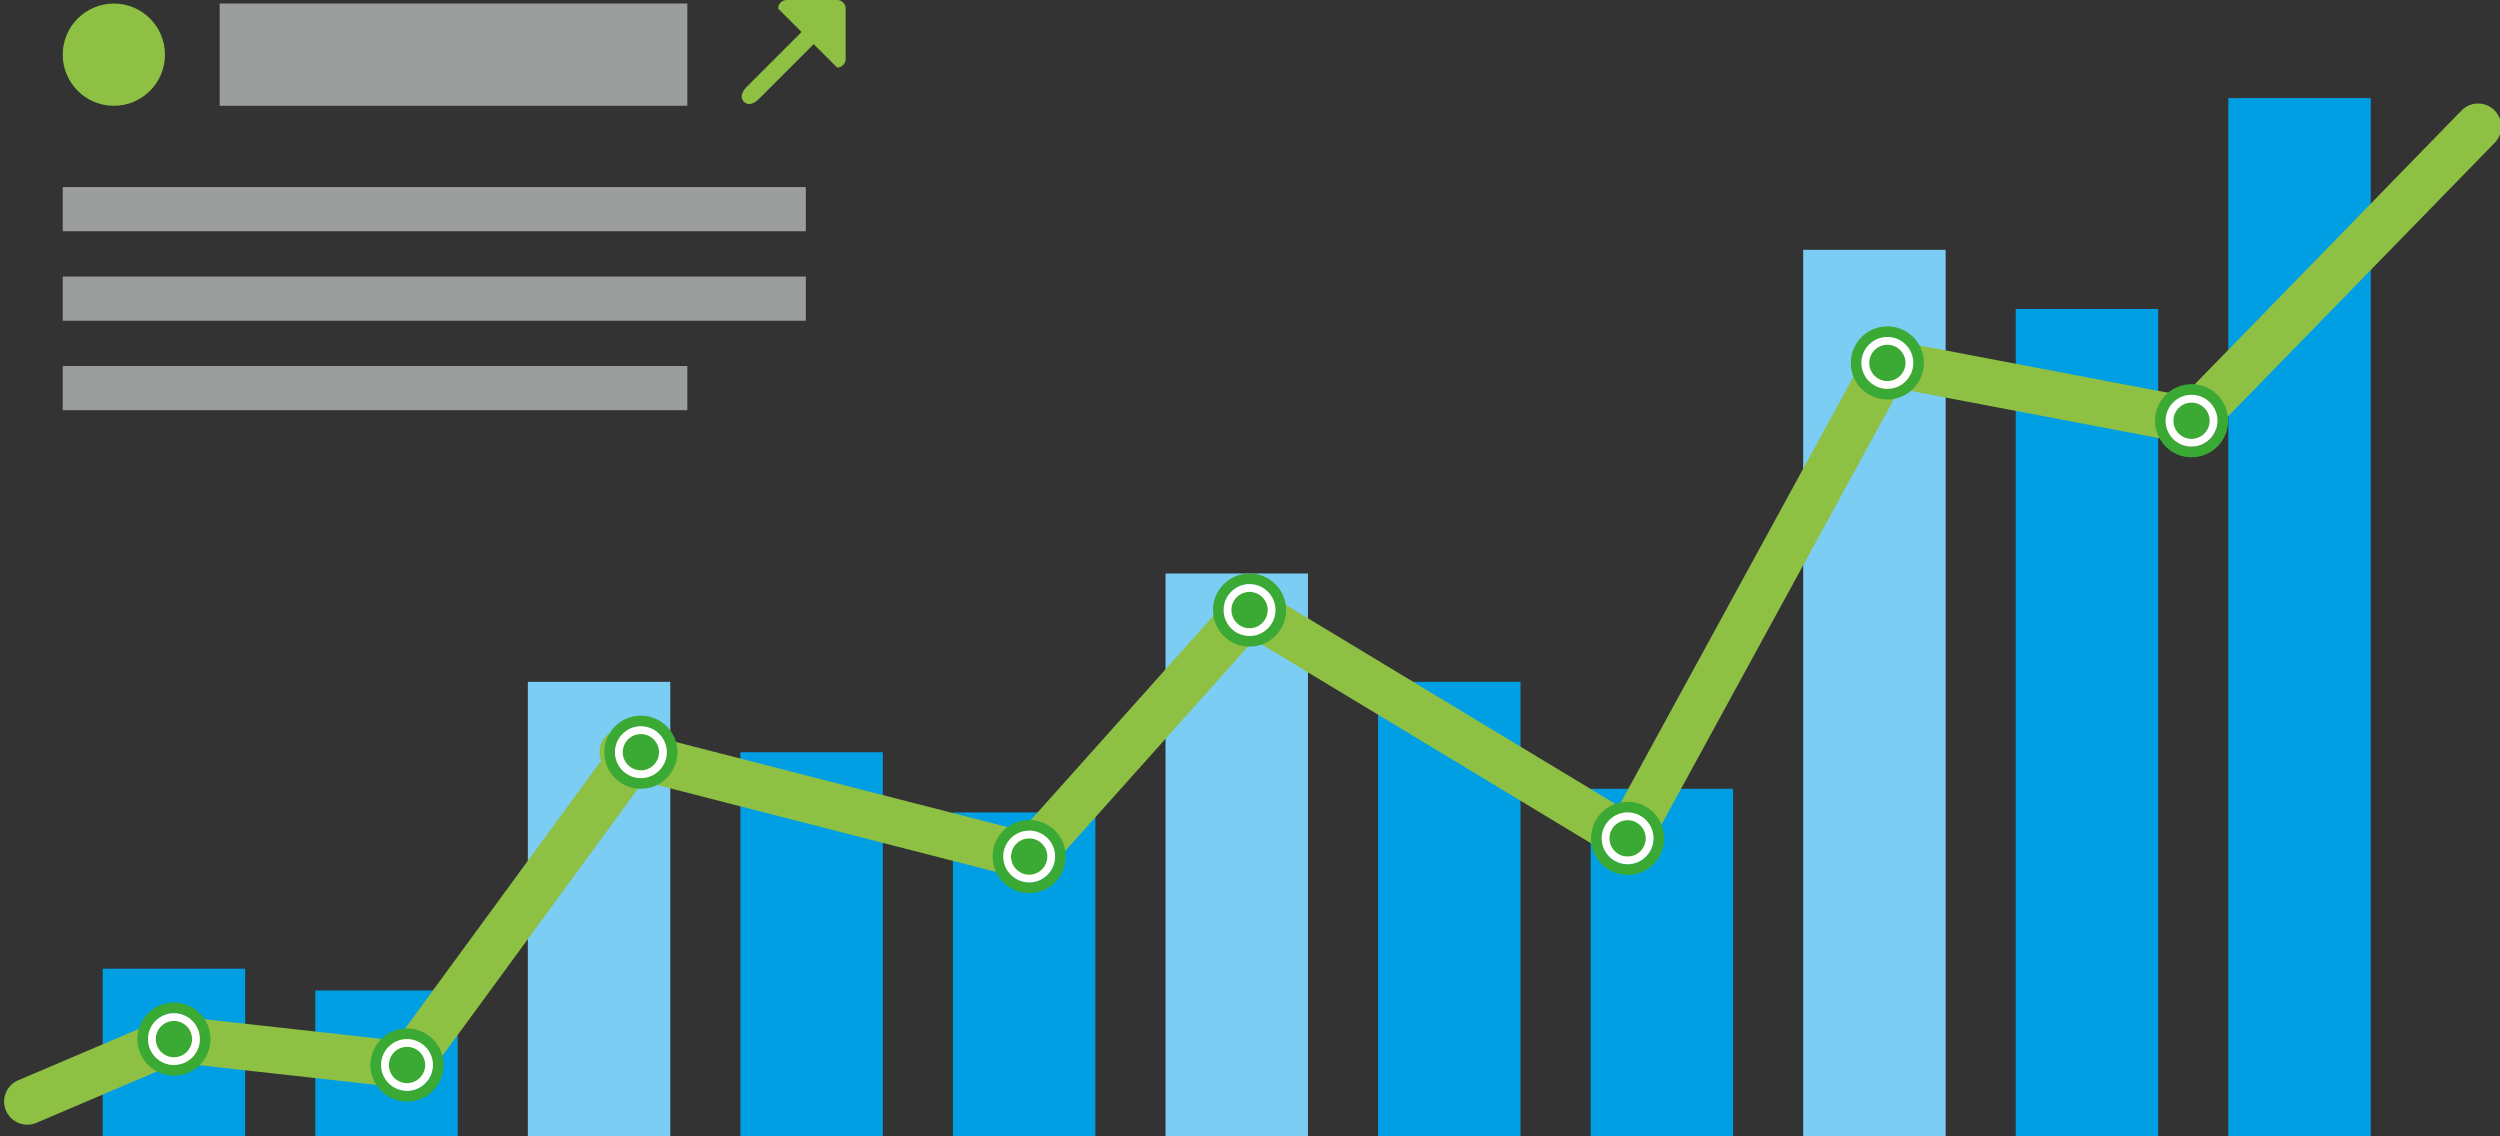 <?xml version="1.0" encoding="utf-8"?>
<!-- Generator: Adobe Illustrator 15.1.0, SVG Export Plug-In  -->
<!DOCTYPE svg PUBLIC "-//W3C//DTD SVG 1.1//EN" "http://www.w3.org/Graphics/SVG/1.1/DTD/svg11.dtd">
<svg version="1.1"
	 xmlns="http://www.w3.org/2000/svg" xmlns:xlink="http://www.w3.org/1999/xlink" xmlns:a="http://ns.adobe.com/AdobeSVGViewerExtensions/3.0/"
	 x="0px" y="0px" width="308px" height="140px" viewBox="-0.505 0 308 140" enable-background="new -0.505 0 308 140"
	 xml:space="preserve">
<rect x="-0.505" y="0" width="308" height="140" fill="#333333" stroke="none"/>
<defs>
</defs>
<rect x="12.149" y="119.342" fill="#009FE3" width="17.549" height="20.779"/>
<rect x="38.337" y="122.026" fill="#009FE3" width="17.549" height="18.095"/>
<rect x="64.524" y="84.006" fill="#7BCDF4" width="17.549" height="56.115"/>
<rect x="90.712" y="92.674" fill="#009FE3" width="17.549" height="47.447"/>
<rect x="116.898" y="100.092" fill="#009FE3" width="17.549" height="40.029"/>
<rect x="143.086" y="70.654" fill="#7BCDF4" width="17.55" height="69.467"/>
<rect x="169.272" y="84.006" fill="#009FE3" width="17.551" height="56.115"/>
<rect x="195.462" y="97.18" fill="#009FE3" width="17.549" height="42.941"/>
<rect x="221.647" y="30.777" fill="#7BCDF4" width="17.551" height="109.344"/>
<rect x="247.835" y="38.064" fill="#009FE3" width="17.55" height="102.057"/>
<rect x="274.022" y="12.083" fill="#009FE3" width="17.55" height="128.038"/>
<path fill="#8EC044" d="M2.854,138.566c-1.109,0-2.164-0.65-2.625-1.735c-0.617-1.448,0.057-3.124,1.506-3.74l18.072-7.697
	c1.448-0.621,3.124,0.057,3.741,1.506c0.617,1.449-0.058,3.124-1.506,3.74L3.97,138.337C3.605,138.493,3.227,138.566,2.854,138.566z
	"/>
<path fill="#8EC044" d="M49.644,134.061c-0.105,0-0.211-0.006-0.319-0.018l-28.716-3.192c-1.565-0.173-2.692-1.583-2.519-3.148
	c0.174-1.564,1.583-2.694,3.149-2.52l28.716,3.192c1.565,0.174,2.693,1.584,2.519,3.148
	C52.313,132.982,51.077,134.061,49.644,134.061z"/>
<path fill="#8EC044" d="M49.638,134.061c-0.584,0-1.174-0.179-1.682-0.551c-1.271-0.93-1.547-2.715-0.617-3.985l26.568-36.295
	c0.93-1.271,2.714-1.546,3.985-0.616s1.547,2.715,0.617,3.985l-26.568,36.295C51.383,133.657,50.516,134.061,49.638,134.061z"/>
<path fill="#8EC044" d="M126.294,108.378c-0.234,0-0.473-0.029-0.71-0.09L75.5,95.436c-1.525-0.392-2.445-1.945-2.053-3.471
	c0.391-1.525,1.943-2.443,3.471-2.054l50.083,12.853c1.526,0.392,2.445,1.945,2.054,3.472
	C128.724,107.522,127.565,108.378,126.294,108.378z"/>
<path fill="#8EC044" d="M126.292,108.377c-0.677,0-1.355-0.239-1.899-0.726c-1.174-1.05-1.275-2.853-0.225-4.025l27.148-30.367
	c1.049-1.173,2.852-1.273,4.026-0.225s1.274,2.852,0.226,4.026l-27.148,30.365C127.855,108.057,127.075,108.377,126.292,108.377z"/>
<path fill="#8EC044" d="M200.013,106.136c-0.502,0-1.01-0.132-1.472-0.41l-46.575-28.125c-1.349-0.814-1.782-2.567-0.967-3.915
	c0.813-1.348,2.568-1.782,3.915-0.967l46.575,28.124c1.348,0.814,1.781,2.567,0.968,3.915
	C201.921,105.646,200.979,106.136,200.013,106.136z"/>
<path fill="#8EC044" d="M200.013,106.137c-0.462,0-0.93-0.113-1.364-0.35c-1.383-0.756-1.89-2.488-1.136-3.87l32.002-58.572
	c0.755-1.382,2.487-1.891,3.87-1.135c1.382,0.755,1.89,2.487,1.135,3.87l-32.002,58.572C202,105.6,201.021,106.137,200.013,106.137z
	"/>
<path fill="#8EC044" d="M269.495,54.689c-0.176,0-0.355-0.016-0.535-0.051l-37.476-7.125c-1.547-0.294-2.563-1.787-2.269-3.334
	c0.293-1.547,1.784-2.563,3.334-2.269l37.476,7.125c1.548,0.294,2.563,1.787,2.269,3.334
	C272.034,53.736,270.838,54.689,269.495,54.689z"/>
<path fill="#8EC044" d="M269.493,54.688c-0.718,0-1.437-0.269-1.99-0.81c-1.128-1.099-1.151-2.904-0.052-4.032l35.304-36.232
	c1.101-1.129,2.904-1.151,4.032-0.052c1.128,1.099,1.151,2.904,0.052,4.032l-35.304,36.233
	C270.977,54.401,270.234,54.688,269.493,54.688z"/>
<path fill="#3AAA35" d="M20.925,123.512c-2.489,0-4.506,2.016-4.506,4.505c0,2.488,2.017,4.505,4.506,4.505
	c2.488,0,4.504-2.017,4.504-4.505C25.429,125.527,23.413,123.512,20.925,123.512z M20.925,131.209c-1.761,0-3.192-1.432-3.192-3.192
	c0-1.759,1.432-3.191,3.192-3.191c1.76,0,3.191,1.433,3.191,3.191C24.116,129.777,22.684,131.209,20.925,131.209z"/>
<circle fill="#3AAA35" cx="20.925" cy="128.018" r="2.241"/>
<path fill="#FFFFFF" d="M20.925,124.824c-1.761,0-3.192,1.433-3.192,3.192c0,1.759,1.432,3.191,3.192,3.191
	c1.76,0,3.191-1.433,3.191-3.191C24.116,126.257,22.684,124.824,20.925,124.824z M20.925,130.259c-1.236,0-2.242-1.007-2.242-2.242
	c0-1.234,1.006-2.24,2.242-2.24c1.235,0,2.241,1.006,2.241,2.24C23.166,129.252,22.16,130.259,20.925,130.259z"/>
<path fill="#3AAA35" d="M78.451,88.17c-2.489,0-4.506,2.015-4.506,4.504c0,2.488,2.017,4.506,4.506,4.506
	c2.488,0,4.504-2.018,4.504-4.506C82.955,90.185,80.938,88.17,78.451,88.17z M78.451,95.865c-1.761,0-3.192-1.432-3.192-3.191
	s1.432-3.191,3.192-3.191c1.76,0,3.191,1.432,3.191,3.191S80.209,95.865,78.451,95.865z"/>
<circle fill="#3AAA35" cx="78.451" cy="92.673" r="2.241"/>
<path fill="#FFFFFF" d="M78.451,89.482c-1.761,0-3.192,1.432-3.192,3.191s1.432,3.191,3.192,3.191c1.76,0,3.191-1.432,3.191-3.191
	S80.209,89.482,78.451,89.482z M78.451,94.914c-1.236,0-2.242-1.006-2.242-2.24s1.005-2.241,2.242-2.241
	c1.235,0,2.241,1.007,2.241,2.241S79.686,94.914,78.451,94.914z"/>
<path fill="#3AAA35" d="M126.292,101.021c-2.489,0-4.505,2.016-4.505,4.505c0,2.488,2.017,4.506,4.505,4.506
	c2.488,0,4.505-2.018,4.505-4.506C130.798,103.036,128.781,101.021,126.292,101.021z M126.292,108.718
	c-1.76,0-3.192-1.432-3.192-3.192c0-1.759,1.432-3.19,3.192-3.19s3.191,1.432,3.191,3.19
	C129.483,107.286,128.052,108.718,126.292,108.718z"/>
<circle fill="#3AAA35" cx="126.292" cy="105.526" r="2.241"/>
<path fill="#FFFFFF" d="M126.292,102.334c-1.76,0-3.192,1.432-3.192,3.191s1.432,3.191,3.192,3.191s3.191-1.432,3.191-3.191
	S128.052,102.334,126.292,102.334z M126.292,107.768c-1.236,0-2.242-1.007-2.242-2.242c0-1.234,1.006-2.24,2.242-2.24
	c1.235,0,2.241,1.006,2.241,2.24C128.534,106.761,127.528,107.768,126.292,107.768z"/>
<path fill="#3AAA35" d="M200.016,98.78c-2.487,0-4.504,2.015-4.504,4.503c0,2.487,2.017,4.506,4.504,4.506
	c2.488,0,4.506-2.019,4.506-4.506C204.521,100.795,202.504,98.78,200.016,98.78z M200.016,106.477c-1.76,0-3.191-1.434-3.191-3.192
	s1.433-3.192,3.191-3.192c1.76,0,3.191,1.434,3.191,3.192S201.775,106.477,200.016,106.477z"/>
<circle fill="#3AAA35" cx="200.016" cy="103.284" r="2.241"/>
<path fill="#FFFFFF" d="M200.016,100.092c-1.76,0-3.191,1.432-3.191,3.191s1.433,3.191,3.191,3.191c1.76,0,3.191-1.432,3.191-3.191
	S201.775,100.092,200.016,100.092z M200.016,105.525c-1.236,0-2.241-1.007-2.241-2.241c0-1.235,1.006-2.241,2.241-2.241
	c1.236,0,2.24,1.006,2.24,2.241C202.256,104.519,201.252,105.525,200.016,105.525z"/>
<path fill="#3AAA35" d="M153.44,70.655c-2.487,0-4.505,2.016-4.505,4.503c0,2.489,2.018,4.505,4.505,4.505s4.505-2.016,4.505-4.505
	C157.945,72.671,155.928,70.655,153.44,70.655z M153.44,78.353c-1.761,0-3.191-1.434-3.191-3.192c0-1.761,1.432-3.191,3.191-3.191
	c1.758,0,3.19,1.431,3.19,3.191C156.631,76.919,155.198,78.353,153.44,78.353z"/>
<path fill="#3AAA35" d="M153.44,72.918c-1.237,0-2.241,1.007-2.241,2.24c0,1.237,1.004,2.242,2.241,2.242
	c1.234,0,2.24-1.006,2.24-2.242C155.681,73.923,154.677,72.918,153.44,72.918z"/>
<path fill="#FFFFFF" d="M153.44,71.968c-1.761,0-3.191,1.432-3.191,3.19c0,1.76,1.432,3.192,3.191,3.192
	c1.758,0,3.19-1.433,3.19-3.192C156.631,73.399,155.198,71.968,153.44,71.968z M153.44,77.402c-1.237,0-2.241-1.007-2.241-2.242
	s1.004-2.241,2.241-2.241c1.234,0,2.24,1.006,2.24,2.241S154.677,77.402,153.44,77.402z"/>
<path fill="#3AAA35" d="M232.018,40.208c-2.488,0-4.504,2.016-4.504,4.504c0,2.488,2.016,4.505,4.504,4.505s4.505-2.017,4.505-4.505
	C236.522,42.223,234.506,40.208,232.018,40.208z M232.018,47.903c-1.76,0-3.19-1.432-3.19-3.191c0-1.76,1.431-3.192,3.19-3.192
	s3.191,1.432,3.191,3.192C235.209,46.471,233.777,47.903,232.018,47.903z"/>
<circle fill="#3AAA35" cx="232.018" cy="44.712" r="2.241"/>
<path fill="#FFFFFF" d="M232.018,41.52c-1.76,0-3.19,1.432-3.19,3.192c0,1.759,1.431,3.191,3.19,3.191s3.191-1.432,3.191-3.191
	C235.209,42.952,233.777,41.52,232.018,41.52z M232.018,46.953c-1.236,0-2.24-1.007-2.24-2.241c0-1.235,1.005-2.241,2.24-2.241
	c1.236,0,2.24,1.006,2.24,2.241C234.258,45.946,233.254,46.953,232.018,46.953z"/>
<path fill="#3AAA35" d="M269.493,47.331c-2.488,0-4.505,2.016-4.505,4.505c0,2.488,2.017,4.505,4.505,4.505
	c2.487,0,4.504-2.017,4.504-4.505C273.997,49.347,271.981,47.331,269.493,47.331z M269.493,55.029c-1.761,0-3.191-1.433-3.191-3.192
	s1.431-3.192,3.191-3.192c1.759,0,3.19,1.433,3.19,3.192S271.253,55.029,269.493,55.029z"/>
<circle fill="#3AAA35" cx="269.493" cy="51.837" r="2.241"/>
<path fill="#FFFFFF" d="M269.493,48.644c-1.761,0-3.191,1.433-3.191,3.192s1.431,3.192,3.191,3.192c1.759,0,3.19-1.433,3.19-3.192
	S271.253,48.644,269.493,48.644z M269.493,54.078c-1.237,0-2.241-1.007-2.241-2.241c0-1.235,1.005-2.241,2.241-2.241
	c1.235,0,2.239,1.006,2.239,2.241C271.732,53.071,270.729,54.078,269.493,54.078z"/>
<path fill="#3AAA35" d="M49.641,126.704c-2.489,0-4.506,2.016-4.506,4.505c0,2.488,2.017,4.505,4.506,4.505
	c2.488,0,4.504-2.017,4.504-4.505C54.145,128.72,52.128,126.704,49.641,126.704z M49.64,134.399c-1.76,0-3.192-1.432-3.192-3.19
	s1.432-3.192,3.192-3.192s3.191,1.434,3.191,3.192S51.4,134.399,49.64,134.399z"/>
<path fill="#3AAA35" d="M49.64,128.968c-1.236,0-2.241,1.006-2.241,2.241c0,1.234,1.005,2.24,2.241,2.24
	c1.235,0,2.241-1.007,2.241-2.24C51.881,129.972,50.875,128.968,49.64,128.968z"/>
<path fill="#FFFFFF" d="M49.64,128.017c-1.76,0-3.192,1.434-3.192,3.192s1.432,3.19,3.192,3.19s3.191-1.432,3.191-3.19
	S51.4,128.017,49.64,128.017z M49.64,133.449c-1.236,0-2.241-1.007-2.241-2.24c0-1.237,1.005-2.241,2.241-2.241
	c1.235,0,2.241,1.006,2.241,2.241C51.881,132.443,50.875,133.449,49.64,133.449z"/>
<rect x="7.225" y="23.051" fill="#9C9E9E" width="91.547" height="5.438"/>
<rect x="7.225" y="34.072" fill="#9C9E9E" width="91.547" height="5.439"/>
<rect x="7.225" y="45.094" fill="#9C9E9E" width="76.948" height="5.438"/>
<rect x="26.56" y="0.437" fill="#9C9E9E" width="57.613" height="12.595"/>
<circle fill="#8EC044" cx="13.523" cy="6.735" r="6.298"/>
<path fill="#8EC044" d="M102.63,0h-0.063h-6.155c-0.555,0-1.008,0.43-1.047,0.974C95.362,1,95.36,1.025,95.36,1.051l2.888,2.888
	l-6.888,6.888c0,0-0.939,0.984-0.215,1.709c0.735,0.735,1.709-0.214,1.709-0.214l6.888-6.887l2.885,2.884l0.002,0.002
	c0.581,0,1.051-0.471,1.051-1.05V7.213v-6.1V1.051C103.681,0.471,103.21,0,102.63,0z"/>
</svg>
